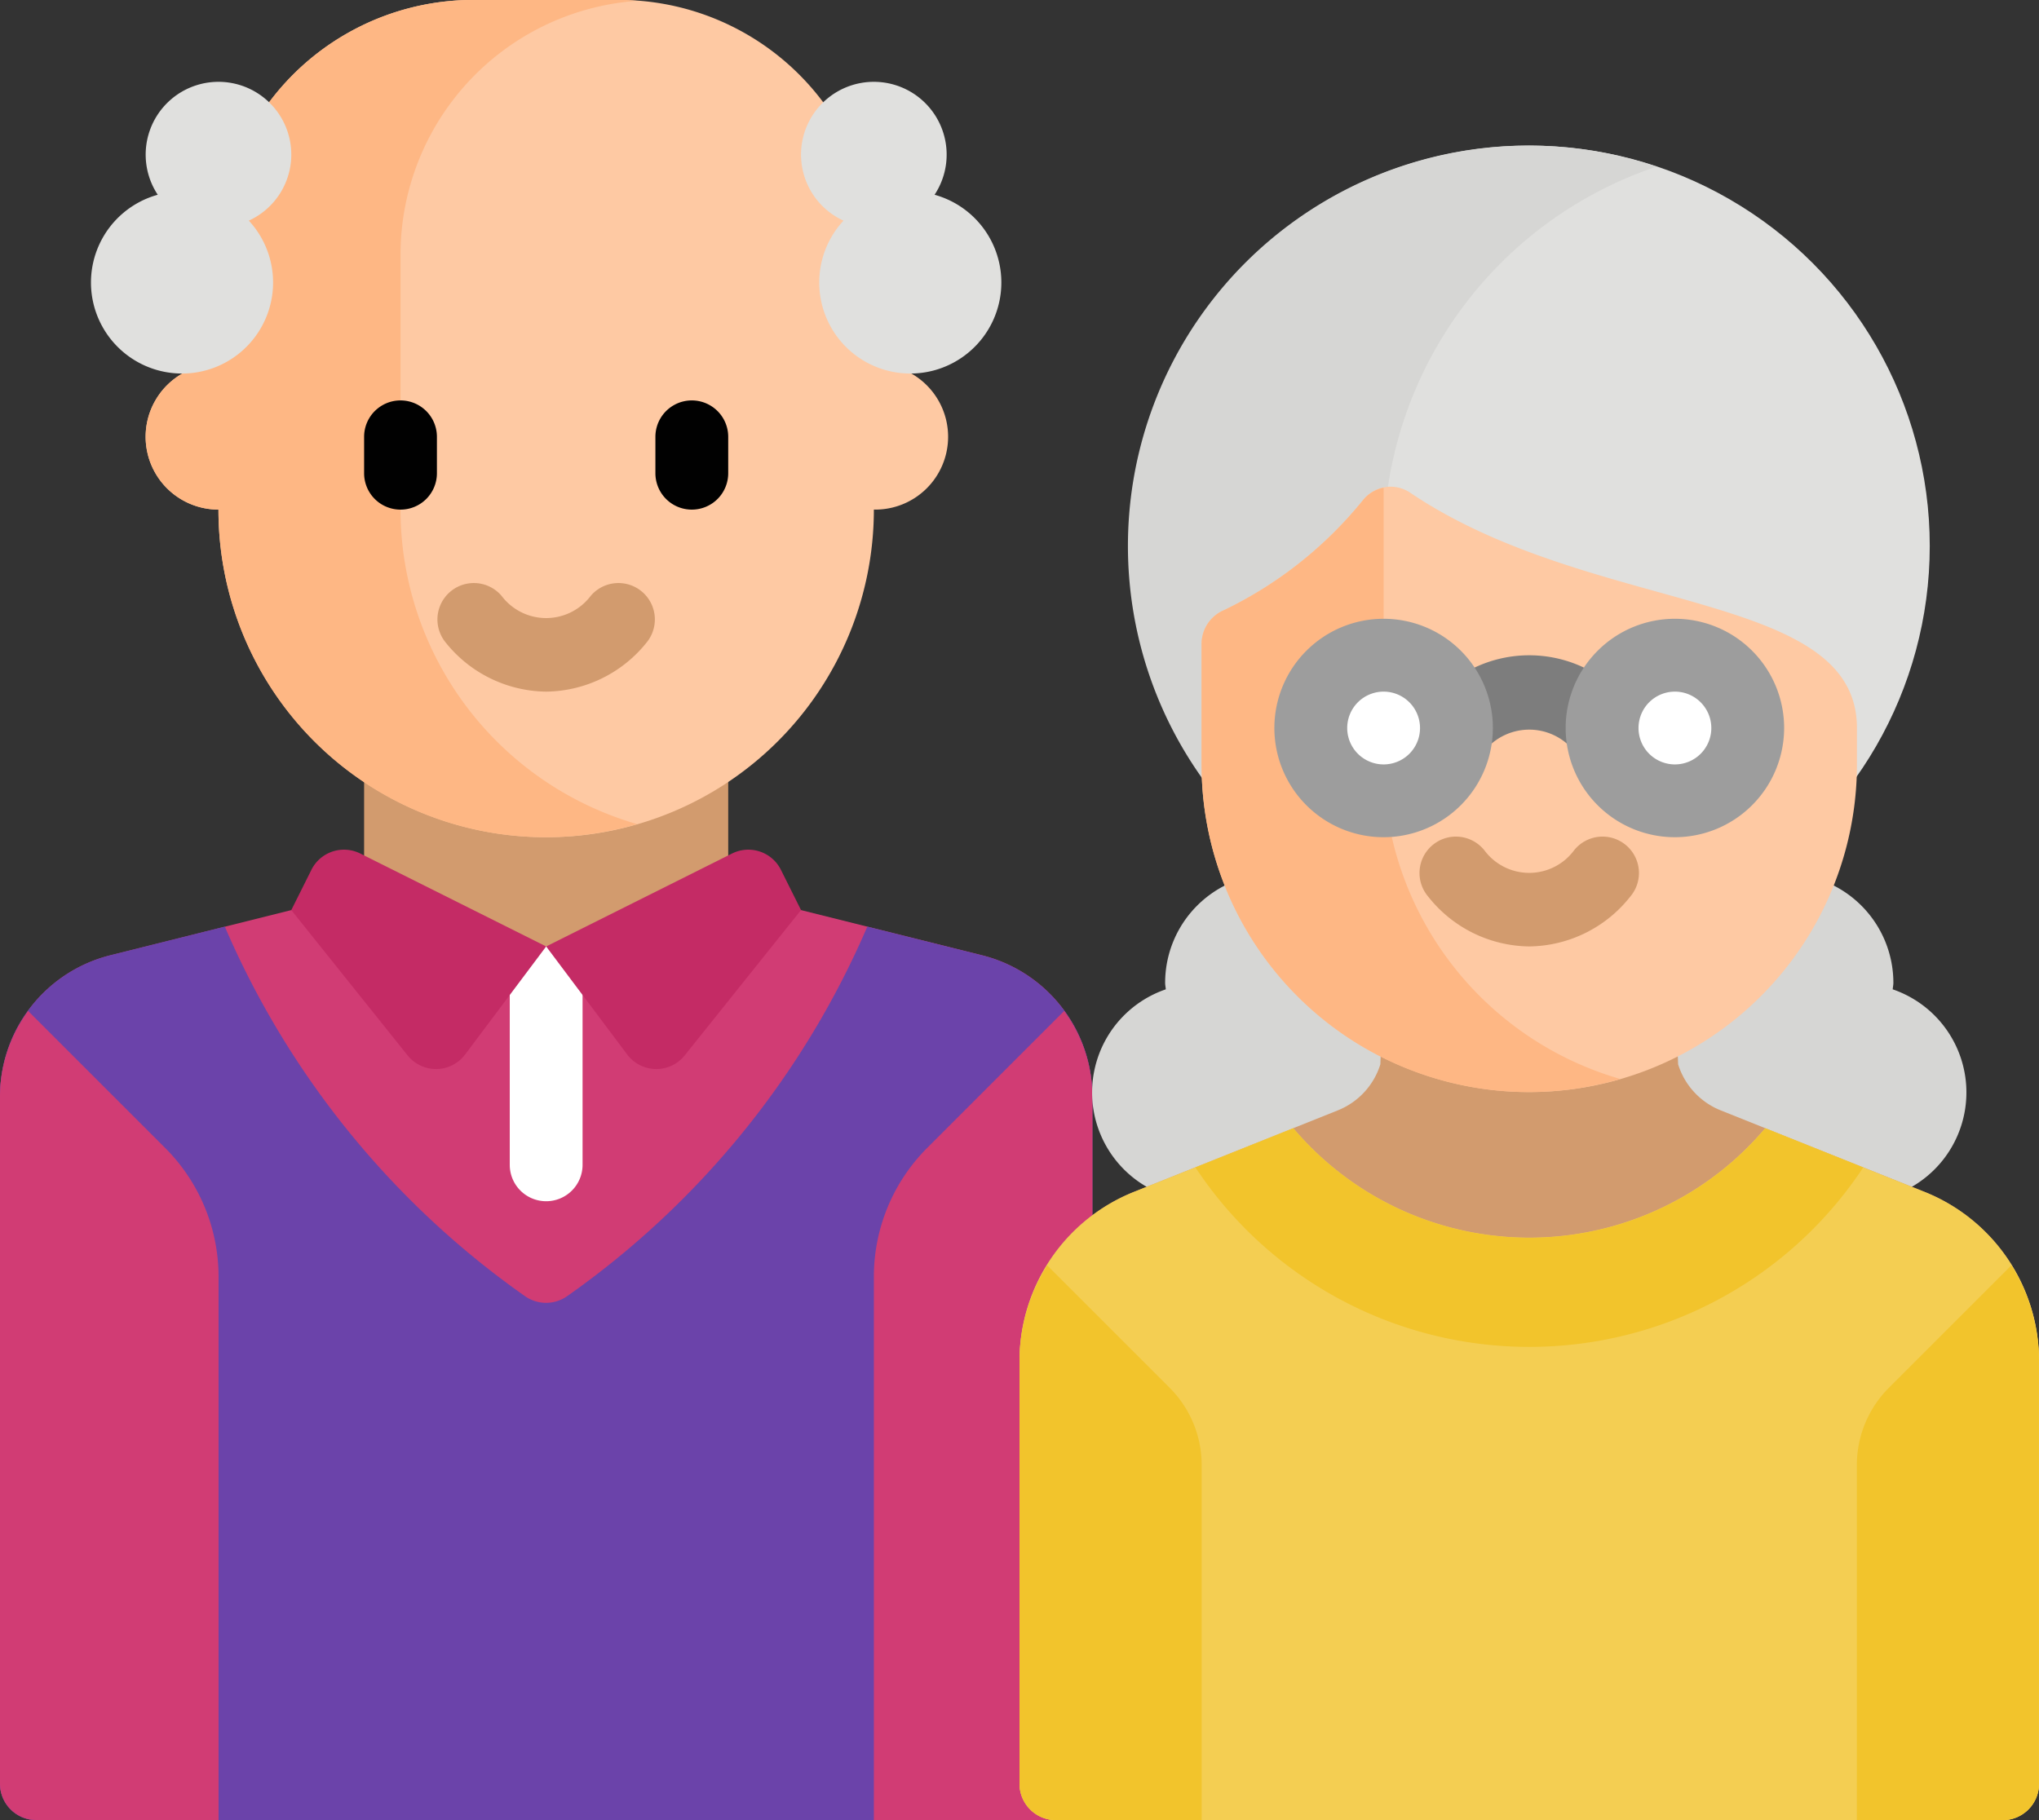 <svg xmlns="http://www.w3.org/2000/svg" width="74.995" height="66.961" viewBox="0 0 74.995 66.961"><rect x="0" y="0" width="74.995" height="66.961" fill="#333333" stroke="none"/><defs><style>.a{fill:#d13c74;}.b{fill:#6b43aa;}.c{fill:#d29b6e;}.d{fill:#fec9a3;}.e{fill:#feb784;}.f{fill:#010101;}.g{fill:#e0e0de;}.h{fill:#fff;}.i{fill:#c42b65;}.j{fill:#d6d6d4;}.k{fill:#f4ce52;}.l{fill:#7d7d7d;}.m{fill:#9d9d9d;}.n{fill:#f2c42c;}</style></defs><g transform="translate(0 -27.428)"><path class="a" d="M36.118,257.662,29.462,256H10.713l-6.656,1.664A5.357,5.357,0,0,0,0,262.859v25.28a1.339,1.339,0,0,0,1.339,1.339h37.5a1.339,1.339,0,0,0,1.339-1.339v-25.28A5.357,5.357,0,0,0,36.118,257.662Z" transform="translate(0 -195.091)"/><path class="b" d="M36.118,261.218,31.9,260.164a32.121,32.121,0,0,1-11.047,13.6,1.348,1.348,0,0,1-1.537,0,32.121,32.121,0,0,1-11.047-13.6l-4.215,1.054A5.357,5.357,0,0,0,0,266.415v25.28a1.339,1.339,0,0,0,1.339,1.339H40.176V266.415A5.357,5.357,0,0,0,36.118,261.218Z" transform="translate(0 -198.647)"/><rect class="c" width="13.392" height="8.035" transform="translate(13.392 54.21)"/><path class="d" d="M63.356,40.819V36.8a9.374,9.374,0,0,0-9.374-9.374H48.625A9.374,9.374,0,0,0,39.25,36.8v4.018a2.678,2.678,0,1,0,0,5.357,12.053,12.053,0,0,0,24.106,0,2.679,2.679,0,1,0,0-5.357Z" transform="translate(-31.215 0)"/><path class="e" d="M45.946,46.176V36.8a9.368,9.368,0,0,1,8.7-9.341c-.222-.016-.444-.034-.67-.034H48.625A9.374,9.374,0,0,0,39.25,36.8v4.018a2.678,2.678,0,0,0,0,5.357,12.032,12.032,0,0,0,15.4,11.572A12.051,12.051,0,0,1,45.946,46.176Z" transform="translate(-31.215)"/><path class="c" d="M113.731,177.727a4.8,4.8,0,0,1-3.718-1.835,1.339,1.339,0,0,1,2.079-1.687,2.053,2.053,0,0,0,3.277,0,1.339,1.339,0,0,1,2.079,1.687A4.8,4.8,0,0,1,113.731,177.727Z" transform="translate(-93.643 -124.855)"/><g transform="translate(13.392 42.158)"><path class="f" d="M92.767,132.016a1.338,1.338,0,0,1-1.339-1.339v-1.339a1.339,1.339,0,0,1,2.678,0v1.339A1.338,1.338,0,0,1,92.767,132.016Z" transform="translate(-91.428 -127.998)"/><path class="f" d="M165.91,132.016a1.338,1.338,0,0,1-1.339-1.339v-1.339a1.339,1.339,0,0,1,2.678,0v1.339A1.338,1.338,0,0,1,165.91,132.016Z" transform="translate(-153.857 -127.998)"/></g><g transform="translate(3.348 30.44)"><path class="g" d="M30.223,50.676a2.678,2.678,0,1,0-4.912,1.475,3.349,3.349,0,1,0,3.35.952A2.674,2.674,0,0,0,30.223,50.676Z" transform="translate(-22.857 -47.998)"/><path class="g" d="M201.143,50.676a2.678,2.678,0,1,1,4.912,1.475,3.349,3.349,0,1,1-3.35.952A2.674,2.674,0,0,1,201.143,50.676Z" transform="translate(-175.029 -47.998)"/></g><g transform="translate(0 64.621)"><path class="a" d="M6.074,286.394l-5.038-5.038A5.335,5.335,0,0,0,0,284.5v25.28a1.339,1.339,0,0,0,1.339,1.339h6.7V291.129A6.7,6.7,0,0,0,6.074,286.394Z" transform="translate(0 -281.356)"/><path class="a" d="M221.39,286.394l5.038-5.038a5.335,5.335,0,0,1,1.036,3.146v26.619h-8.035V291.129A6.7,6.7,0,0,1,221.39,286.394Z" transform="translate(-187.288 -281.356)"/></g><path class="h" d="M129.339,274.515h0A1.339,1.339,0,0,1,128,273.176v-8.035h2.678v8.035A1.339,1.339,0,0,1,129.339,274.515Z" transform="translate(-109.251 -202.895)"/><g transform="translate(10.714 58.686)"><path class="i" d="M75.68,240.976l6.837,3.419-2.98,3.974a1.339,1.339,0,0,1-2.117.033l-4.277-5.346.74-1.481A1.339,1.339,0,0,1,75.68,240.976Z" transform="translate(-73.143 -240.834)"/><path class="i" d="M143.979,240.976l-6.837,3.419,2.98,3.974a1.339,1.339,0,0,0,2.117.033l4.277-5.346-.74-1.481A1.339,1.339,0,0,0,143.979,240.976Z" transform="translate(-127.768 -240.834)"/></g><g transform="translate(40.176 59.568)"><path class="j" d="M424.59,246.855a4.018,4.018,0,0,1,4.018,4.018c0,.082-.019.158-.024.239a4.008,4.008,0,0,1-1.315,7.8h-6.7v-8.035A4.017,4.017,0,0,1,424.59,246.855Z" transform="translate(-399.145 -246.855)"/><path class="j" d="M280.981,246.855a4.018,4.018,0,0,0-4.018,4.018c0,.082.019.158.024.239a4.008,4.008,0,0,0,1.315,7.8H285v-8.035A4.017,4.017,0,0,0,280.981,246.855Z" transform="translate(-274.285 -246.855)"/></g><path class="c" d="M289.288,281.975l-7.5-3a2.68,2.68,0,0,1-1.564-1.693l-.12-3H269.392l-.12,3a2.678,2.678,0,0,1-1.564,1.693l-7.5,3A6.7,6.7,0,0,0,256,288.192v15.555a1.339,1.339,0,0,0,1.339,1.339h34.819a1.339,1.339,0,0,0,1.339-1.339V288.192A6.7,6.7,0,0,0,289.288,281.975Z" transform="translate(-218.502 -210.699)"/><path class="k" d="M289.288,313.126l-5.86-2.344a11.366,11.366,0,0,1-17.359,0l-5.86,2.344A6.7,6.7,0,0,0,256,319.343V334.9a1.339,1.339,0,0,0,1.339,1.339h34.819A1.339,1.339,0,0,0,293.5,334.9V319.343A6.7,6.7,0,0,0,289.288,313.126Z" transform="translate(-218.502 -241.85)"/><circle class="g" cx="14.731" cy="14.731" r="14.731" transform="translate(41.515 32.784)"/><path class="j" d="M292.8,78.73a14.728,14.728,0,0,1,10.044-13.957,14.731,14.731,0,1,0,0,27.913A14.728,14.728,0,0,1,292.8,78.73Z" transform="translate(-241.914 -31.215)"/><path class="d" d="M313.767,171.942h0a12.053,12.053,0,0,1-12.053-12.053v-4.458a1.351,1.351,0,0,1,.838-1.224,14.862,14.862,0,0,0,5.113-4.059,1.29,1.29,0,0,1,1.713-.261c6.71,4.534,16.441,3.557,16.441,8.662v1.339A12.053,12.053,0,0,1,313.767,171.942Z" transform="translate(-257.52 -104.339)"/><path class="e" d="M308.411,160.112V149.933a1.308,1.308,0,0,0-.744.439,14.865,14.865,0,0,1-5.113,4.059,1.351,1.351,0,0,0-.838,1.224v4.458a12.032,12.032,0,0,0,15.4,11.572A12.051,12.051,0,0,1,308.411,160.112Z" transform="translate(-257.521 -104.562)"/><path class="c" d="M360.588,241.723a4.8,4.8,0,0,1-3.718-1.835,1.339,1.339,0,1,1,2.079-1.687,2.053,2.053,0,0,0,3.277,0,1.339,1.339,0,1,1,2.079,1.687A4.8,4.8,0,0,1,360.588,241.723Z" transform="translate(-304.342 -179.477)"/><path class="l" d="M357.908,196.016a1.339,1.339,0,0,1-1.112-2.083,4.685,4.685,0,0,1,7.583,0,1.34,1.34,0,0,1-2.226,1.491,2.124,2.124,0,0,0-3.131,0A1.337,1.337,0,0,1,357.908,196.016Z" transform="translate(-304.342 -140.465)"/><g transform="translate(46.872 50.193)"><path class="m" d="M324.018,190.889a4.018,4.018,0,1,1,4.018-4.018A4.022,4.022,0,0,1,324.018,190.889Z" transform="translate(-320 -182.854)"/><path class="m" d="M397.16,190.889a4.018,4.018,0,1,1,4.018-4.018A4.022,4.022,0,0,1,397.16,190.889Z" transform="translate(-382.429 -182.854)"/></g><g transform="translate(49.551 52.872)"><path class="h" d="M412.767,201.141a1.339,1.339,0,1,0,1.339,1.339A1.34,1.34,0,0,0,412.767,201.141Z" transform="translate(-400.714 -201.141)"/><path class="h" d="M339.625,201.141a1.339,1.339,0,1,0,1.339,1.339A1.34,1.34,0,0,0,339.625,201.141Z" transform="translate(-338.286 -201.141)"/></g><g transform="translate(37.498 68.932)"><path class="n" d="M261.519,349.719l-4.5-4.5A6.672,6.672,0,0,0,256,348.732v15.555a1.339,1.339,0,0,0,1.339,1.339H262.7V352.56A4.018,4.018,0,0,0,261.519,349.719Z" transform="translate(-256 -340.171)"/><path class="n" d="M467.463,349.719l4.5-4.5a6.672,6.672,0,0,1,1.015,3.517v15.555a1.339,1.339,0,0,1-1.339,1.339h-5.357V352.56A4.018,4.018,0,0,1,467.463,349.719Z" transform="translate(-435.484 -340.171)"/><path class="n" d="M312.431,318.828a14.712,14.712,0,0,0,12.282-6.6l-3.6-1.441a11.366,11.366,0,0,1-17.359,0l-3.6,1.441A14.712,14.712,0,0,0,312.431,318.828Z" transform="translate(-293.682 -310.782)"/></g></g></svg>